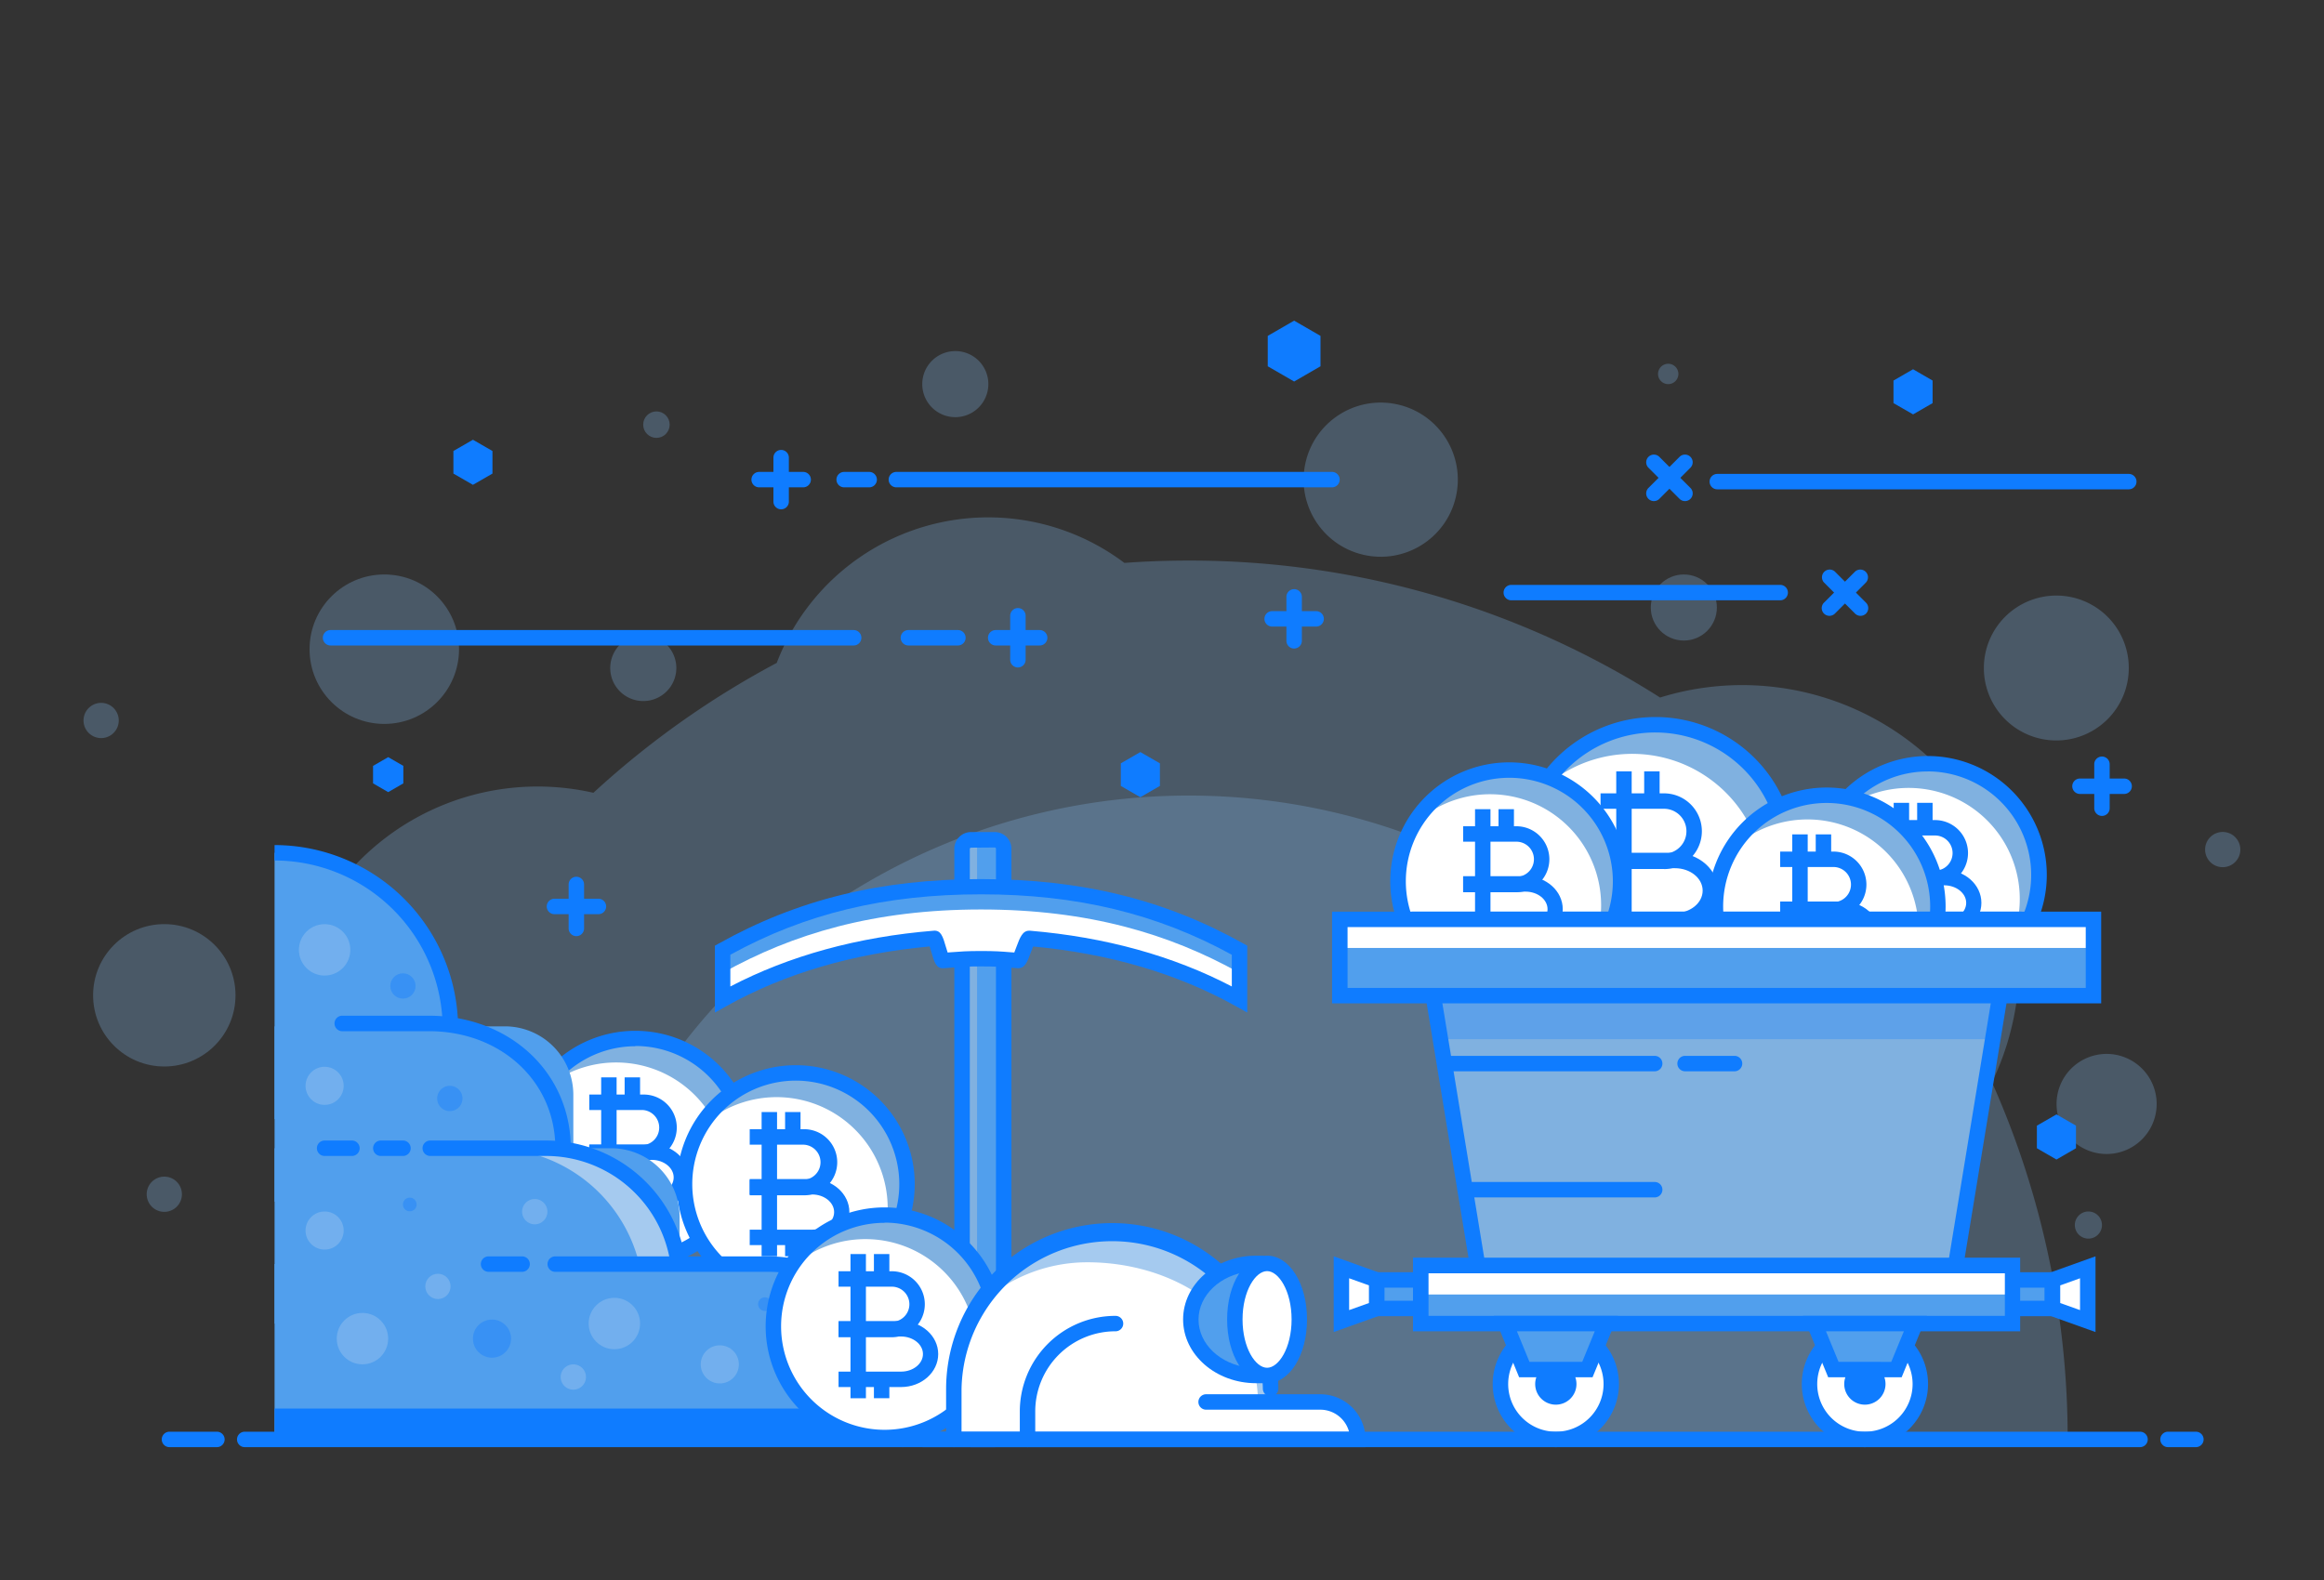 <svg id="Layer_1" data-name="Layer 1" xmlns="http://www.w3.org/2000/svg" viewBox="0 0 500 340"><rect x="0" y="0" width="500" height="340" fill="#333333" stroke="none"/><defs><style>.cls-1{opacity:0.3;}.cls-2{fill:#80b1e0;}.cls-3{fill:#fff;}.cls-4{fill:#0f7cff;}.cls-5{fill:#519fed;}.cls-6{fill:#a5caef;}.cls-7{opacity:0.39;}</style></defs><g class="cls-1"><path class="cls-2" d="M444.85,309.75a188.36,188.36,0,0,0-16.28-76.85,59.64,59.64,0,0,0-71.41-82.8,188.25,188.25,0,0,0-101.43-29.47q-7,0-13.82.5a48.71,48.71,0,0,0-74.8,21.52,190,190,0,0,0-39.44,27.95,54,54,0,0,0-66,52.65,53.76,53.76,0,0,0,12.24,34.23,189,189,0,0,0-7.32,52.27Z"/></g><g class="cls-1"><path class="cls-2" d="M393.11,309.75a137.38,137.38,0,1,0-274.75,0Z"/></g><g class="cls-1"><path class="cls-2" d="M464,237.56a10.77,10.77,0,1,1-10.77-10.77A10.77,10.77,0,0,1,464,237.56Z"/></g><g class="cls-1"><circle class="cls-2" cx="297.04" cy="103.21" r="16.59" transform="translate(128.14 368.46) rotate(-76.67)"/></g><g class="cls-1"><path class="cls-2" d="M145.51,143.75a7.11,7.11,0,1,1-7.1-7.11A7.11,7.11,0,0,1,145.51,143.75Z"/></g><g class="cls-1"><circle class="cls-2" cx="362.27" cy="130.73" r="7.11"/></g><g class="cls-1"><path class="cls-2" d="M212.64,82.66a7.11,7.11,0,1,1-7.1-7.11A7.1,7.1,0,0,1,212.64,82.66Z"/></g><g class="cls-1"><path class="cls-2" d="M452.23,263.61a2.92,2.92,0,1,1-2.92-2.91A2.92,2.92,0,0,1,452.23,263.61Z"/></g><g class="cls-1"><path class="cls-2" d="M361.1,80.47a2.19,2.19,0,1,1-2.19-2.19A2.19,2.19,0,0,1,361.1,80.47Z"/></g><g class="cls-1"><circle class="cls-2" cx="141.23" cy="91.38" r="2.85"/></g><g class="cls-1"><path class="cls-2" d="M25.55,155.05a3.79,3.79,0,1,1-3.79-3.8A3.79,3.79,0,0,1,25.55,155.05Z"/></g><g class="cls-1"><path class="cls-2" d="M482,182.83a3.79,3.79,0,1,1-3.79-3.8A3.79,3.79,0,0,1,482,182.83Z"/></g><g class="cls-1"><circle class="cls-2" cx="82.68" cy="139.7" r="16.08"/></g><g class="cls-1"><path class="cls-2" d="M39.14,257a3.79,3.79,0,1,1-3.79-3.8A3.79,3.79,0,0,1,39.14,257Z"/></g><g class="cls-1"><path class="cls-2" d="M458,143.75a15.59,15.59,0,1,1-15.58-15.59A15.58,15.58,0,0,1,458,143.75Z"/></g><g class="cls-1"><circle class="cls-2" cx="35.35" cy="214.18" r="15.32"/></g><circle class="cls-3" cx="136.69" cy="247.36" r="23.93" transform="translate(-135.54 323.26) rotate(-76.65)"/><path class="cls-2" d="M136.69,223.43a23.89,23.89,0,0,0-20.6,11.79,23.9,23.9,0,0,1,37,29.56,23.91,23.91,0,0,0-16.37-41.35Z"/><path class="cls-4" d="M138.23,249.75H126.78v-3.32h11.45a3.79,3.79,0,0,0,0-7.57H126.78v-3.32h11.45a7.11,7.11,0,1,1,0,14.21Z"/><path class="cls-4" d="M140.21,260.47H126.78v-3.32h13.43c2.61,0,4.73-1.7,4.73-3.78s-2.12-3.78-4.73-3.78H126.78v-3.33h13.43c4.44,0,8,3.19,8,7.11S144.65,260.47,140.21,260.47Z"/><rect class="cls-4" x="129.34" y="231.84" width="3.32" height="31.03"/><rect class="cls-4" x="134.39" y="231.84" width="3.32" height="5.36"/><rect class="cls-4" x="134.39" y="258.81" width="3.32" height="4.06"/><path class="cls-4" d="M136.69,273a25.59,25.59,0,1,1,25.59-25.59A25.62,25.62,0,0,1,136.69,273Zm0-47.86A22.27,22.27,0,1,0,159,247.36,22.29,22.29,0,0,0,136.69,225.09Z"/><path class="cls-3" d="M384.69,184.49A28.53,28.53,0,1,1,356.17,156,28.53,28.53,0,0,1,384.69,184.49Z"/><path class="cls-2" d="M356.17,156A28.48,28.48,0,0,0,331.61,170a28.49,28.49,0,0,1,44.07,35.24A28.5,28.5,0,0,0,356.17,156Z"/><path class="cls-4" d="M358,187H344.35V183.7H358a4.83,4.83,0,0,0,0-9.66H344.35v-3.32H358a8.15,8.15,0,0,1,0,16.3Z"/><path class="cls-4" d="M360.37,199.8h-16v-3.32h16c3.28,0,5.95-2.16,5.95-4.83s-2.67-4.82-5.95-4.82h-16V183.5h16c5.11,0,9.27,3.66,9.27,8.15S365.48,199.8,360.37,199.8Z"/><rect class="cls-4" x="347.73" y="165.99" width="3.32" height="36.99"/><rect class="cls-4" x="353.74" y="165.99" width="3.32" height="6.39"/><rect class="cls-4" x="353.74" y="198.14" width="3.32" height="4.84"/><path class="cls-4" d="M356.17,214.68a30.19,30.19,0,1,1,30.19-30.19A30.23,30.23,0,0,1,356.17,214.68Zm0-57.06A26.87,26.87,0,1,0,383,184.49,26.9,26.9,0,0,0,356.17,157.62Z"/><circle class="cls-3" cx="324.7" cy="189.64" r="23.93" transform="translate(65.23 461.8) rotate(-76.65)"/><path class="cls-2" d="M324.7,165.71a23.89,23.89,0,0,0-20.6,11.79,23.9,23.9,0,0,1,37,29.56,23.91,23.91,0,0,0-16.37-41.35Z"/><path class="cls-4" d="M326.24,192H314.79v-3.32h11.45a3.78,3.78,0,0,0,0-7.56H314.79v-3.32h11.45a7.1,7.1,0,1,1,0,14.2Z"/><path class="cls-4" d="M328.22,202.75H314.79v-3.32h13.43c2.61,0,4.73-1.69,4.73-3.78s-2.12-3.78-4.73-3.78H314.79v-3.32h13.43c4.44,0,8,3.18,8,7.1S332.66,202.75,328.22,202.75Z"/><rect class="cls-4" x="317.35" y="174.13" width="3.32" height="31.03"/><rect class="cls-4" x="322.4" y="174.13" width="3.32" height="5.36"/><rect class="cls-4" x="322.4" y="201.09" width="3.32" height="4.06"/><path class="cls-4" d="M324.7,215.23a25.59,25.59,0,1,1,25.59-25.59A25.62,25.62,0,0,1,324.7,215.23Zm0-47.86A22.27,22.27,0,1,0,347,189.64,22.29,22.29,0,0,0,324.7,167.37Z"/><circle class="cls-3" cx="414.77" cy="188.28" r="23.93" transform="translate(135.84 548.39) rotate(-76.65)"/><path class="cls-2" d="M414.77,164.35a23.89,23.89,0,0,0-20.6,11.79,23.9,23.9,0,0,1,37,29.56,23.91,23.91,0,0,0-16.37-41.35Z"/><path class="cls-4" d="M416.31,190.67H404.86v-3.32h11.45a3.78,3.78,0,1,0,0-7.56H404.86v-3.32h11.45a7.1,7.1,0,1,1,0,14.2Z"/><path class="cls-4" d="M418.29,201.39H404.86v-3.32h13.43c2.61,0,4.73-1.7,4.73-3.78s-2.12-3.78-4.73-3.78H404.86v-3.32h13.43c4.44,0,8,3.18,8,7.1S422.73,201.39,418.29,201.39Z"/><rect class="cls-4" x="407.42" y="172.76" width="3.32" height="31.03"/><rect class="cls-4" x="412.47" y="172.76" width="3.32" height="5.36"/><rect class="cls-4" x="412.47" y="199.73" width="3.32" height="4.06"/><path class="cls-4" d="M414.77,213.87a25.59,25.59,0,1,1,25.59-25.59A25.62,25.62,0,0,1,414.77,213.87Zm0-47.86A22.27,22.27,0,1,0,437,188.28,22.29,22.29,0,0,0,414.77,166Z"/><circle class="cls-3" cx="392.95" cy="195.06" r="23.93" transform="translate(112.46 532.37) rotate(-76.65)"/><path class="cls-2" d="M393,171.13a23.89,23.89,0,0,0-20.6,11.79,23.9,23.9,0,0,1,37,29.56A23.91,23.91,0,0,0,393,171.13Z"/><path class="cls-4" d="M394.49,197.45H383v-3.32h11.45a3.78,3.78,0,1,0,0-7.56H383v-3.32h11.45a7.1,7.1,0,1,1,0,14.2Z"/><path class="cls-4" d="M396.47,208.17H383v-3.32h13.43c2.61,0,4.73-1.69,4.73-3.78s-2.12-3.78-4.73-3.78H383V194h13.43c4.44,0,8,3.18,8,7.1S400.91,208.17,396.47,208.17Z"/><rect class="cls-4" x="385.6" y="179.55" width="3.32" height="31.03"/><rect class="cls-4" x="390.65" y="179.55" width="3.32" height="5.36"/><rect class="cls-4" x="390.65" y="206.51" width="3.32" height="4.06"/><path class="cls-4" d="M393,220.65a25.59,25.59,0,1,1,25.59-25.59A25.62,25.62,0,0,1,393,220.65Zm0-47.86a22.27,22.27,0,1,0,22.27,22.27A22.29,22.29,0,0,0,393,172.79Z"/><circle class="cls-3" cx="171.21" cy="254.81" r="23.93" transform="translate(-116.24 362.58) rotate(-76.65)"/><path class="cls-2" d="M171.21,230.88a23.9,23.9,0,0,0-20.6,11.8,23.9,23.9,0,0,1,37,29.56,23.91,23.91,0,0,0-16.37-41.36Z"/><path class="cls-4" d="M172.75,257.21H161.3v-3.33h11.45a3.78,3.78,0,0,0,0-7.56H161.3V243h11.45a7.11,7.11,0,1,1,0,14.21Z"/><path class="cls-4" d="M174.74,267.93H161.3v-3.32h13.44c2.6,0,4.72-1.7,4.72-3.78s-2.12-3.79-4.72-3.79H161.3v-3.32h13.44c4.43,0,8,3.19,8,7.11S179.17,267.93,174.74,267.93Z"/><rect class="cls-4" x="163.86" y="239.3" width="3.32" height="31.03"/><rect class="cls-4" x="168.91" y="239.3" width="3.32" height="5.36"/><rect class="cls-4" x="168.91" y="266.27" width="3.32" height="4.06"/><path class="cls-4" d="M171.21,280.4a25.59,25.59,0,1,1,25.59-25.59A25.61,25.61,0,0,1,171.21,280.4Zm0-47.86a22.27,22.27,0,1,0,22.27,22.27A22.29,22.29,0,0,0,171.21,232.54Z"/><path class="cls-4" d="M128.75,196.72h-9.46a1.66,1.66,0,0,1,0-3.32h9.46a1.66,1.66,0,0,1,0,3.32Z"/><path class="cls-4" d="M124,201.45a1.66,1.66,0,0,1-1.66-1.66v-9.46a1.66,1.66,0,1,1,3.32,0v9.46A1.66,1.66,0,0,1,124,201.45Z"/><path class="cls-4" d="M457,170.85H447.5a1.66,1.66,0,0,1,0-3.32H457a1.66,1.66,0,1,1,0,3.32Z"/><path class="cls-4" d="M452.23,175.58a1.67,1.67,0,0,1-1.66-1.66v-9.46a1.66,1.66,0,1,1,3.32,0v9.46A1.66,1.66,0,0,1,452.23,175.58Z"/><path class="cls-4" d="M283.16,134.83H273.7a1.66,1.66,0,0,1,0-3.32h9.46a1.66,1.66,0,0,1,0,3.32Z"/><path class="cls-4" d="M278.43,139.56a1.66,1.66,0,0,1-1.66-1.66v-9.46a1.66,1.66,0,1,1,3.32,0v9.46A1.67,1.67,0,0,1,278.43,139.56Z"/><path class="cls-4" d="M393.59,132.52a1.66,1.66,0,0,1-1.17-2.83l6.69-6.69a1.66,1.66,0,0,1,2.35,2.34l-6.69,6.7A1.68,1.68,0,0,1,393.59,132.52Z"/><path class="cls-4" d="M400.28,132.52a1.66,1.66,0,0,1-1.17-.48l-6.69-6.7a1.66,1.66,0,0,1,2.35-2.34l6.69,6.69a1.66,1.66,0,0,1,0,2.35A1.68,1.68,0,0,1,400.28,132.52Z"/><polygon class="cls-4" points="241.14 164.26 245.34 161.84 249.55 164.26 249.55 169.12 245.34 171.55 241.14 169.12 241.14 164.26"/><polygon class="cls-4" points="97.55 97.05 101.75 94.63 105.95 97.05 105.95 101.91 101.75 104.33 97.55 101.91 97.55 97.05"/><polygon class="cls-4" points="407.38 81.89 411.59 79.46 415.79 81.89 415.79 86.75 411.59 89.17 407.38 86.75 407.38 81.89"/><polygon class="cls-4" points="438.23 242.23 442.44 239.81 446.64 242.23 446.64 247.09 442.44 249.52 438.23 247.09 438.23 242.23"/><polygon class="cls-4" points="272.75 72.28 278.43 69 284.1 72.28 284.1 78.82 278.43 82.1 272.75 78.82 272.75 72.28"/><path class="cls-4" d="M286.57,104.87H192.85a1.66,1.66,0,1,1,0-3.32h93.72a1.66,1.66,0,1,1,0,3.32Z"/><path class="cls-4" d="M187,104.87h-5.38a1.66,1.66,0,1,1,0-3.32H187a1.66,1.66,0,1,1,0,3.32Z"/><path class="cls-4" d="M172.8,104.87h-9.47a1.66,1.66,0,0,1,0-3.32h9.47a1.66,1.66,0,1,1,0,3.32Z"/><path class="cls-4" d="M168.06,109.6a1.66,1.66,0,0,1-1.66-1.66V98.48a1.66,1.66,0,1,1,3.32,0v9.46A1.66,1.66,0,0,1,168.06,109.6Z"/><path class="cls-4" d="M223.68,138.9h-9.46a1.66,1.66,0,1,1,0-3.32h9.46a1.66,1.66,0,0,1,0,3.32Z"/><path class="cls-4" d="M219,143.63a1.66,1.66,0,0,1-1.66-1.66v-9.46a1.66,1.66,0,0,1,3.32,0V142A1.66,1.66,0,0,1,219,143.63Z"/><path class="cls-4" d="M362.52,107.83a1.64,1.64,0,0,1-1.17-.48l-6.69-6.7A1.65,1.65,0,0,1,357,98.31l6.69,6.69a1.66,1.66,0,0,1,0,2.35A1.64,1.64,0,0,1,362.52,107.83Z"/><path class="cls-4" d="M355.83,107.83a1.64,1.64,0,0,1-1.17-.48,1.66,1.66,0,0,1,0-2.35l6.69-6.69a1.65,1.65,0,0,1,2.34,2.34l-6.69,6.7A1.64,1.64,0,0,1,355.83,107.83Z"/><path class="cls-4" d="M383,129.18H325.15a1.66,1.66,0,1,1,0-3.32H383a1.66,1.66,0,1,1,0,3.32Z"/><path class="cls-4" d="M183.66,138.9H71.12a1.66,1.66,0,0,1,0-3.32H183.66a1.66,1.66,0,1,1,0,3.32Z"/><path class="cls-4" d="M458,105.3H369.47a1.66,1.66,0,0,1,0-3.32H458a1.66,1.66,0,1,1,0,3.32Z"/><path class="cls-4" d="M206.09,138.9H195.44a1.66,1.66,0,0,1,0-3.32h10.65a1.66,1.66,0,1,1,0,3.32Z"/><polygon class="cls-4" points="80.26 164.81 83.52 162.93 86.78 164.81 86.78 168.57 83.52 170.46 80.26 168.57 80.26 164.81"/><path class="cls-5" d="M207.83,180.71H215a.87.87,0,0,1,.87.87V308.87a.87.87,0,0,1-.87.87h-7.2a.88.88,0,0,1-.87-.87V181.59A.87.87,0,0,1,207.83,180.71Z"/><path class="cls-2" d="M210.21,308.32V182.14a1.43,1.43,0,0,1,1.43-1.43h-3.26a1.43,1.43,0,0,0-1.43,1.43V308.32a1.43,1.43,0,0,0,1.43,1.43h3.26A1.43,1.43,0,0,1,210.21,308.32Z"/><path class="cls-4" d="M214,311.41h-5.08a3.61,3.61,0,0,1-3.6-3.6V182.65a3.61,3.61,0,0,1,3.6-3.6H214a3.6,3.6,0,0,1,3.6,3.6V307.81A3.6,3.6,0,0,1,214,311.41Zm-5.08-129a.28.28,0,0,0-.27.28V307.81a.28.28,0,0,0,.27.28H214a.28.28,0,0,0,.28-.28V182.65a.28.28,0,0,0-.28-.28Z"/><path class="cls-3" d="M266.68,204.47c-15.08-8.43-32.6-13.64-55.61-13.64s-40.52,5.21-55.6,13.64v10.59c12.34-6.9,27.43-11.65,45.53-13.14.45,0,1.43,4.81,1.89,4.78,3.57-.26,4.48-.4,8.18-.4s4.46.13,8,.38c.64,0,1.79-4.79,2.43-4.73,18,1.52,32.94,6.25,45.22,13.11Z"/><path class="cls-5" d="M211.07,190.83c-23,0-40.52,5.21-55.6,13.64v4.89c15.08-8.43,32.59-13.65,55.6-13.65s40.53,5.22,55.61,13.65v-4.89C251.6,196,234.08,190.83,211.07,190.83Z"/><path class="cls-4" d="M153.81,217.89V203.5l.85-.47c16.91-9.46,34.83-13.86,56.41-13.86s39.5,4.4,56.42,13.86l.85.47v14.39l-2.47-1.38c-12.54-7-27.21-11.32-43.6-12.83-.16.39-.34.87-.47,1.21-.77,2.07-1.28,3.57-2.88,3.45l-1.78-.13c-2.14-.17-3.21-.25-6.07-.25s-4.07.09-6.3.26l-1.76.13c-1.58.13-2-1.27-2.66-3.57-.1-.33-.22-.75-.34-1.11-16.45,1.5-31.16,5.81-43.73,12.84Zm67.6-17.61h.19c16.19,1.37,30.78,5.4,43.42,12v-6.83c-16.15-8.84-33.32-13-53.95-13s-37.79,4.12-53.94,13v6.83c12.71-6.63,27.41-10.67,43.73-12,1.58-.15,2,1.26,2.67,3.56.11.34.23.76.35,1.13l.64-.05c2.24-.17,3.47-.27,6.55-.27s4.17.09,6.32.26l.83.06c.16-.39.34-.88.47-1.23C219.43,201.74,220,200.28,221.41,200.28Z"/><path class="cls-5" d="M59.07,220.86h49.55a14.73,14.73,0,0,1,14.73,14.73v23a0,0,0,0,1,0,0H59.07a0,0,0,0,1,0,0V220.86A0,0,0,0,1,59.07,220.86Z"/><path class="cls-5" d="M96.9,240.83H59.07V183.51h0A37.83,37.83,0,0,1,96.9,221.34Z"/><path class="cls-5" d="M59.07,247.09h72.41a14.73,14.73,0,0,1,14.73,14.73v23a0,0,0,0,1,0,0H59.07a0,0,0,0,1,0,0V247.09A0,0,0,0,1,59.07,247.09Z"/><path class="cls-6" d="M113.6,247.09h-7.75a32.61,32.61,0,0,1,32.61,32.61v5.11h7.75V279.7A32.61,32.61,0,0,0,113.6,247.09Z"/><path class="cls-5" d="M59.07,272H179.48a14.73,14.73,0,0,1,14.73,14.73v23a0,0,0,0,1,0,0H59.07a0,0,0,0,1,0,0V272A0,0,0,0,1,59.07,272Z"/><path class="cls-4" d="M59.07,303.1v6.65H194.21v-5.12c0-.52-.05-1-.07-1.53Z"/><path class="cls-4" d="M121.14,248.75a1.66,1.66,0,0,1-1.66-1.66c0-14.36-11.7-25.19-27.2-25.19H73.51a1.67,1.67,0,0,1,0-3.33H92.28c17.4,0,30.52,12.26,30.52,28.52A1.67,1.67,0,0,1,121.14,248.75Z"/><path class="cls-4" d="M98.56,221.34H95.24a36.22,36.22,0,0,0-36.17-36.17v-3.32A39.54,39.54,0,0,1,98.56,221.34Z"/><path class="cls-4" d="M145.83,272.94a1.65,1.65,0,0,1-1.63-1.39,27.08,27.08,0,0,0-26.85-22.8H92.57a1.66,1.66,0,0,1,0-3.32h24.78A30.39,30.39,0,0,1,147.48,271a1.67,1.67,0,0,1-1.38,1.9A1.23,1.23,0,0,1,145.83,272.94Z"/><path class="cls-4" d="M86.7,248.75H81.93a1.66,1.66,0,0,1,0-3.32H86.7a1.66,1.66,0,0,1,0,3.32Z"/><path class="cls-4" d="M75.72,248.75H69.84a1.66,1.66,0,0,1,0-3.32h5.88a1.66,1.66,0,0,1,0,3.32Z"/><path class="cls-4" d="M194.21,311.41a1.67,1.67,0,0,1-1.66-1.66v-8.87a27.23,27.23,0,0,0-27.2-27.2H119.46a1.66,1.66,0,1,1,0-3.32h45.89a30.55,30.55,0,0,1,30.52,30.52v8.87A1.66,1.66,0,0,1,194.21,311.41Z"/><path class="cls-4" d="M112.33,273.68h-7.22a1.66,1.66,0,1,1,0-3.32h7.22a1.66,1.66,0,1,1,0,3.32Z"/><g class="cls-7"><circle class="cls-6" cx="77.98" cy="288.06" r="5.53"/></g><g class="cls-7"><circle class="cls-6" cx="69.84" cy="204.4" r="5.53"/></g><g class="cls-7"><circle class="cls-6" cx="132.18" cy="284.81" r="5.53"/></g><g class="cls-7"><circle class="cls-4" cx="105.85" cy="288.06" r="4.1"/></g><g class="cls-7"><circle class="cls-6" cx="69.84" cy="264.8" r="4.1"/></g><g class="cls-7"><circle class="cls-6" cx="154.86" cy="293.6" r="4.1"/></g><g class="cls-7"><circle class="cls-6" cx="69.84" cy="233.66" r="4.1"/></g><g class="cls-7"><circle class="cls-6" cx="94.22" cy="276.82" r="2.72"/></g><g class="cls-7"><circle class="cls-4" cx="179.58" cy="293.6" r="2.72"/></g><g class="cls-7"><path class="cls-4" d="M99.5,236.38a2.72,2.72,0,1,1-2.72-2.72A2.72,2.72,0,0,1,99.5,236.38Z"/></g><g class="cls-7"><circle class="cls-4" cx="86.69" cy="212.17" r="2.72"/></g><g class="cls-7"><circle class="cls-4" cx="164.57" cy="280.64" r="1.47"/></g><g class="cls-7"><path class="cls-4" d="M89.63,259.18a1.47,1.47,0,1,1-1.47-1.46A1.47,1.47,0,0,1,89.63,259.18Z"/></g><g class="cls-7"><path class="cls-6" d="M126.07,296.32a2.72,2.72,0,1,1-2.72-2.72A2.72,2.72,0,0,1,126.07,296.32Z"/></g><g class="cls-7"><path class="cls-6" d="M117.77,260.74a2.72,2.72,0,1,1-2.72-2.72A2.72,2.72,0,0,1,117.77,260.74Z"/></g><circle class="cls-3" cx="190.32" cy="285.37" r="23.93" transform="translate(-131.27 404.68) rotate(-76.65)"/><path class="cls-2" d="M190.32,261.44a23.9,23.9,0,0,0-20.6,11.79,23.9,23.9,0,0,1,37,29.56,23.91,23.91,0,0,0-16.37-41.35Z"/><path class="cls-4" d="M191.87,287.76H180.41v-3.32h11.46a3.78,3.78,0,0,0,0-7.56H180.41v-3.32h11.46a7.1,7.1,0,0,1,0,14.2Z"/><path class="cls-4" d="M193.85,298.48H180.41v-3.32h13.44c2.6,0,4.72-1.69,4.72-3.78s-2.12-3.78-4.72-3.78H180.41v-3.32h13.44c4.43,0,8,3.18,8,7.1S198.28,298.48,193.85,298.48Z"/><rect class="cls-4" x="182.98" y="269.86" width="3.32" height="31.03"/><rect class="cls-4" x="188.02" y="269.86" width="3.32" height="5.36"/><rect class="cls-4" x="188.02" y="296.82" width="3.32" height="4.06"/><path class="cls-4" d="M190.32,311a25.59,25.59,0,1,1,25.59-25.59A25.62,25.62,0,0,1,190.32,311Zm0-47.86a22.27,22.27,0,1,0,22.27,22.27A22.29,22.29,0,0,0,190.32,263.1Z"/><rect class="cls-5" x="296.18" y="275.43" width="13.23" height="6.14"/><path class="cls-4" d="M311.07,283.23H294.52v-9.46h16.55Zm-13.23-3.32h9.9v-2.82h-9.9Z"/><polygon class="cls-3" points="288.6 284.28 296.18 281.57 296.18 275.43 288.6 272.71 288.6 284.28"/><path class="cls-4" d="M286.94,286.64V270.35l10.9,3.91v8.48Zm3.32-11.57v6.85l4.26-1.52v-3.8Z"/><rect class="cls-5" x="428.37" y="275.43" width="13.23" height="6.14" transform="translate(869.96 557) rotate(180)"/><path class="cls-4" d="M443.25,283.23H426.71v-9.46h16.54ZM430,279.91h9.9v-2.82H430Z"/><polygon class="cls-3" points="449.18 284.28 441.59 281.57 441.59 275.43 449.18 272.71 449.18 284.28"/><path class="cls-4" d="M450.84,286.64l-10.91-3.9v-8.48l10.91-3.91Zm-7.59-6.24,4.26,1.52v-6.85l-4.26,1.53Z"/><path class="cls-3" d="M346.65,297.83a11.92,11.92,0,1,1-11.92-11.92A11.92,11.92,0,0,1,346.65,297.83Z"/><path class="cls-4" d="M339.17,297.83a4.44,4.44,0,1,1-4.44-4.44A4.43,4.43,0,0,1,339.17,297.83Z"/><path class="cls-4" d="M334.74,311.41a13.58,13.58,0,1,1,13.57-13.58A13.6,13.6,0,0,1,334.74,311.41Zm0-23.84A10.26,10.26,0,1,0,345,297.83,10.27,10.27,0,0,0,334.74,287.57Z"/><path class="cls-3" d="M413.15,297.83a11.92,11.92,0,1,1-11.92-11.92A11.92,11.92,0,0,1,413.15,297.83Z"/><path class="cls-4" d="M405.66,297.83a4.44,4.44,0,1,1-4.43-4.44A4.43,4.43,0,0,1,405.66,297.83Z"/><path class="cls-4" d="M401.23,311.41a13.58,13.58,0,1,1,13.58-13.58A13.6,13.6,0,0,1,401.23,311.41Zm0-23.84a10.26,10.26,0,1,0,10.26,10.26A10.27,10.27,0,0,0,401.23,287.57Z"/><polygon class="cls-2" points="419.4 280.44 319.25 280.44 305.68 197.84 432.98 197.84 419.4 280.44"/><g class="cls-1"><polygon class="cls-4" points="428.74 223.62 432.98 197.84 305.68 197.84 309.91 223.62 428.74 223.62"/></g><path class="cls-4" d="M420.82,282.1h-103l-14.12-85.92H434.93Zm-100.16-3.32H418l13-79.28H307.63Z"/><rect class="cls-5" x="288.26" y="197.84" width="162.14" height="16.41"/><rect class="cls-3" x="288.26" y="197.84" width="162.14" height="6.15"/><path class="cls-4" d="M452.06,215.91H286.59V196.18H452.06Zm-162.14-3.32H448.74V199.5H289.92Z"/><rect class="cls-5" x="305.68" y="272.3" width="127.3" height="12.52"/><rect class="cls-3" x="305.68" y="272.3" width="127.3" height="6.26"/><path class="cls-4" d="M434.63,286.48H304V270.64H434.63Zm-127.29-3.32h124V274h-124Z"/><path class="cls-4" d="M356,230.53H312.12a1.66,1.66,0,0,1,0-3.32H356a1.66,1.66,0,0,1,0,3.32Z"/><path class="cls-4" d="M356,257.67H315.23a1.66,1.66,0,0,1,0-3.32H356a1.66,1.66,0,0,1,0,3.32Z"/><path class="cls-4" d="M373.18,230.53H362.54a1.66,1.66,0,0,1,0-3.32h10.64a1.66,1.66,0,0,1,0,3.32Z"/><polygon class="cls-5" points="341.52 294.72 327.95 294.72 323.88 284.82 345.59 284.82 341.52 294.72"/><path class="cls-4" d="M342.63,296.38H326.84l-5.44-13.22h26.67Zm-13.57-3.32h11.35l2.7-6.58H326.36Z"/><polygon class="cls-5" points="408.01 294.72 394.44 294.72 390.37 284.82 412.08 284.82 408.01 294.72"/><path class="cls-4" d="M409.13,296.38h-15.8l-5.44-13.22h26.67Zm-13.57-3.32H406.9l2.71-6.58H392.85Z"/><path class="cls-3" d="M284.06,301.69h-10.7v-2.75a34.07,34.07,0,0,0-34.07-34.07h0a34.07,34.07,0,0,0-34.07,34.07V309l-6.65.72h93.55A8.06,8.06,0,0,0,284.06,301.69Z"/><path class="cls-6" d="M273.36,301.69v-2.75a34.07,34.07,0,0,0-34.07-34.07h0a34,34,0,0,0-29,16.33,34,34,0,0,1,23.64-9.57h0c18.82,0,36.7,11.19,36.7,30Z"/><polygon class="cls-6" points="199.8 309.61 198.57 309.75 199.8 309.75 199.8 309.61"/><path class="cls-4" d="M293.78,311.41H198.57a1.66,1.66,0,1,1,0-3.32h91.67a6.41,6.41,0,0,0-6.18-4.74H259.49a1.66,1.66,0,1,1,0-3.32h24.57a9.73,9.73,0,0,1,9.72,9.72Z"/><path class="cls-4" d="M205.21,311.41a1.67,1.67,0,0,1-1.66-1.66V298.94a35.74,35.74,0,0,1,71.48,0,1.67,1.67,0,0,1-3.33,0,32.42,32.42,0,0,0-64.83,0v10.81A1.66,1.66,0,0,1,205.21,311.41Z"/><path class="cls-4" d="M221.07,311.41a1.66,1.66,0,0,1-1.66-1.66v-6A20.57,20.57,0,0,1,240,283.16a1.66,1.66,0,1,1,0,3.32,17.25,17.25,0,0,0-17.27,17.26v6A1.66,1.66,0,0,1,221.07,311.41Z"/><path class="cls-5" d="M270.24,271.87c-7.75,0-14,5.4-14,12.06s6.29,12.06,14,12.06Z"/><path class="cls-4" d="M271.9,297.65h-1.66c-8.66,0-15.7-6.15-15.7-13.72s7-13.72,15.7-13.72h1.66Zm-3.32-24c-6,.69-10.72,5.05-10.72,10.31s4.68,9.63,10.72,10.31Z"/><path class="cls-3" d="M279.54,283.93c0,6.66-3.1,12.06-6.93,12.06s-6.94-5.4-6.94-12.06,3.11-12.06,6.94-12.06S279.54,277.27,279.54,283.93Z"/><path class="cls-4" d="M272.61,297.65c-4.82,0-8.6-6-8.6-13.72s3.78-13.72,8.6-13.72,8.59,6,8.59,13.72S277.42,297.65,272.61,297.65Zm0-24.12c-2.5,0-5.28,4.27-5.28,10.4s2.78,10.4,5.28,10.4,5.27-4.27,5.27-10.4S275.1,273.53,272.61,273.53Z"/><path class="cls-4" d="M460.42,311.41H52.65a1.66,1.66,0,1,1,0-3.32H460.42a1.66,1.66,0,0,1,0,3.32Z"/><path class="cls-4" d="M472.44,311.41h-6a1.66,1.66,0,0,1,0-3.32h6a1.66,1.66,0,0,1,0,3.32Z"/><path class="cls-4" d="M46.67,311.41H36.46a1.66,1.66,0,1,1,0-3.32H46.67a1.66,1.66,0,0,1,0,3.32Z"/></svg>